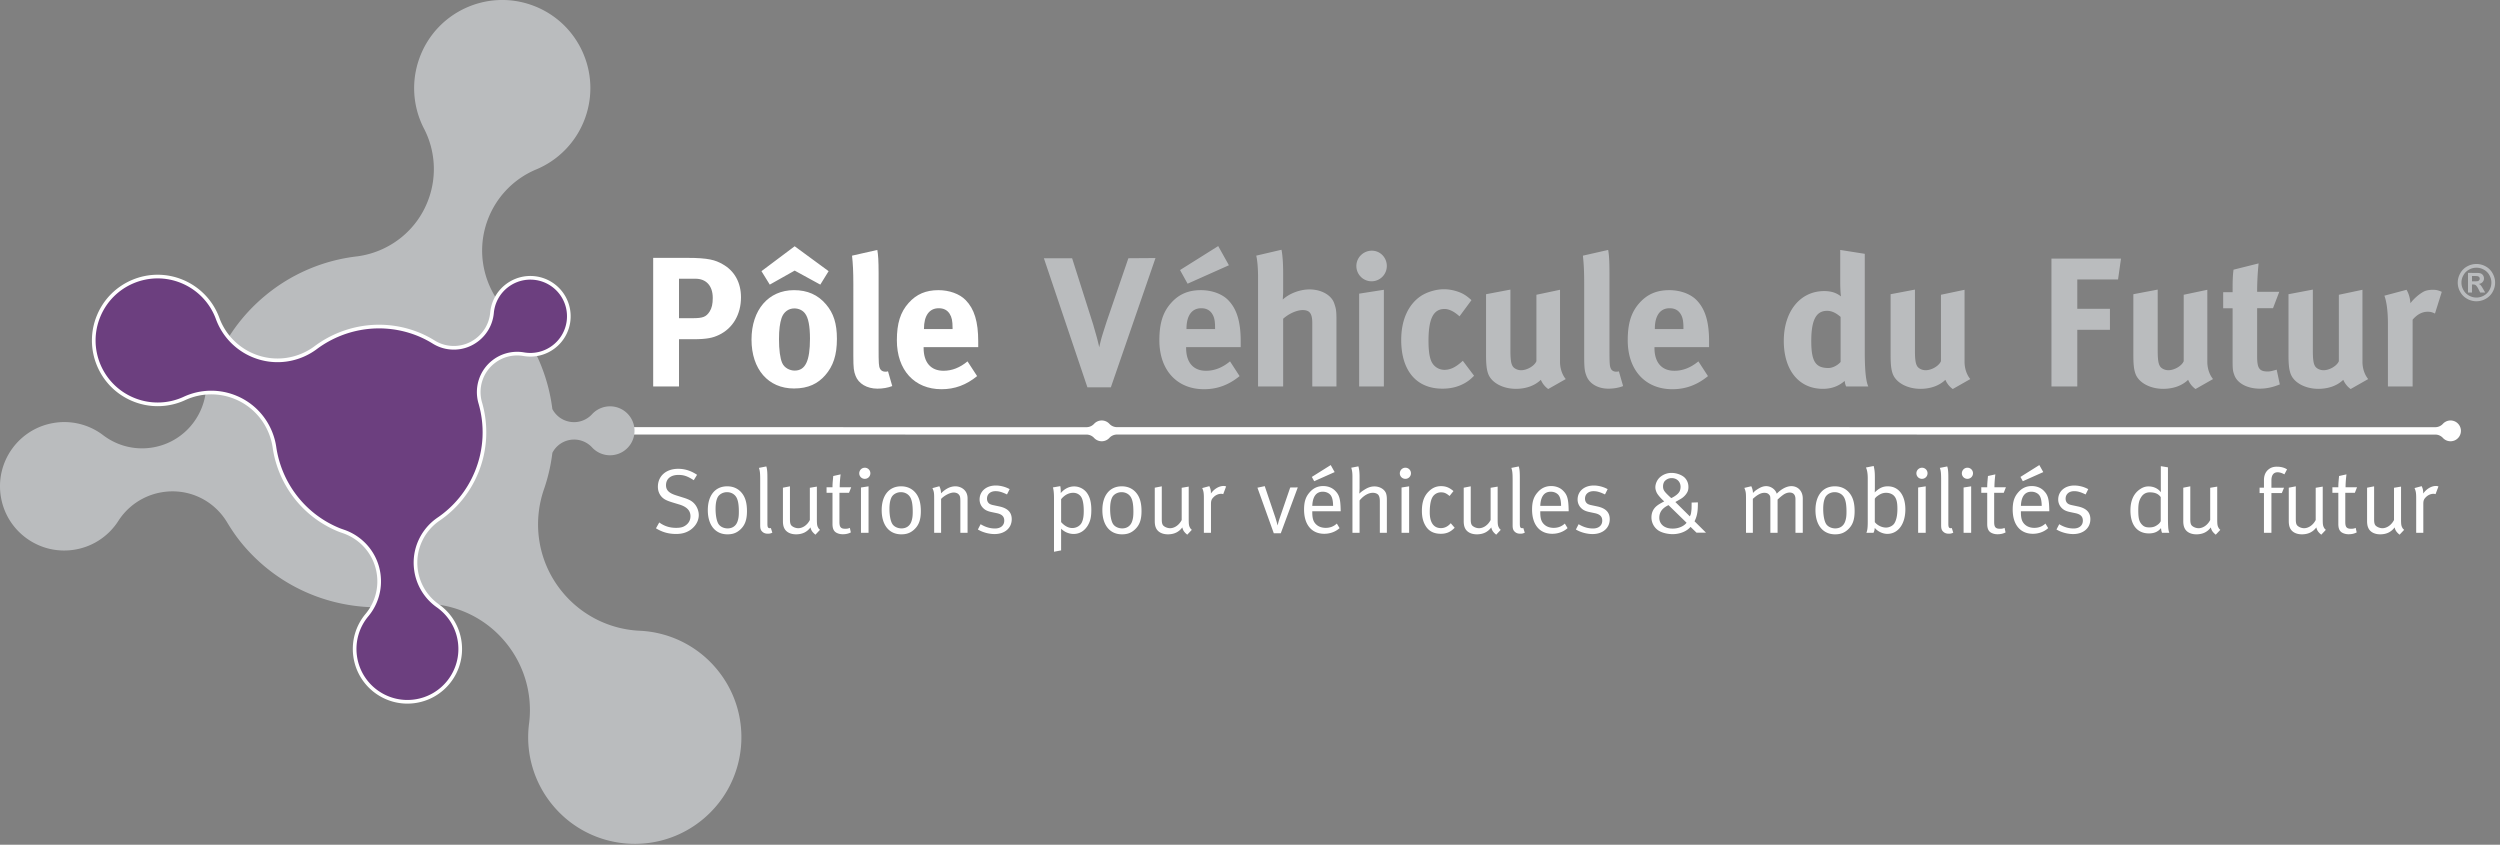<svg width="512" height="173" xmlns="http://www.w3.org/2000/svg"><rect width="100%" height="100%" fill="#808080" stroke="none"/><g fill="none" fill-rule="evenodd"><path d="M227.088 89.797l-.104.09a2.148 2.148 0 01-.442.28l-.035.015.035-.015a2.127 2.127 0 01-2.484-.493 2.124 2.124 0 00-1.551-.672l-94.343-.008c-.614 0-1.17.261-1.558.68a2.115 2.115 0 01-1.57.693 2.126 2.126 0 01-2.13-2.124 2.13 2.13 0 012.125-2.13 2.13 2.13 0 011.575.694c.39.415.944.672 1.556.672l94.339.01a2.12 2.12 0 001.56-.68 2.14 2.14 0 01.52-.417l.03-.016a2.12 2.12 0 011.462-.218 2.144 2.144 0 011.139.65c.387.414.94.67 1.551.67l269.974.01c.62 0 1.173-.26 1.56-.679a2.126 2.126 0 013.7 1.43 2.127 2.127 0 01-3.702 1.435 2.118 2.118 0 00-1.552-.672l-269.976-.008a2.116 2.116 0 00-1.57.692l-.005.007-.104.104z" fill="#FFF"/><path d="M146.726 136.954a21.786 21.786 0 00-15.805-7.781 21.785 21.785 0 01-15.621-7.776c-5.141-6.12-6.334-14.235-3.869-21.27a36.232 36.232 0 001.696-7.39 5.004 5.004 0 014.439-2.715 4.998 4.998 0 013.663 1.58 4.997 4.997 0 003.716 1.638 5.011 5.011 0 00-.013-10.024 5.008 5.008 0 00-3.7 1.636 4.997 4.997 0 01-3.671 1.603 5.002 5.002 0 01-4.439-2.683v.001a35.875 35.875 0 00-8.146-18.656c-.458-.545-.956-1.051-1.438-1.561-4.417-4.801-6.095-11.816-3.713-18.37a18.003 18.003 0 019.873-10.436 18.008 18.008 0 0010.12-10.541c3.405-9.365-1.426-19.715-10.79-23.118-9.363-3.406-19.714 1.426-23.118 10.791a17.999 17.999 0 00.961 14.526 17.997 17.997 0 01.89 14.393c-2.37 6.524-8.115 10.825-14.55 11.695a35.885 35.885 0 00-19.067 8.194c-6.586 5.532-10.681 12.92-12.198 20.753-1.096 5.066-5.13 9.219-10.55 10.177-3.732.66-7.378-.32-10.187-2.429a13.122 13.122 0 00-10.344-2.547C3.712 87.908-1.062 94.73.203 101.883c1.264 7.151 8.087 11.927 15.24 10.66a13.114 13.114 0 008.82-5.902 13.131 13.131 0 018.761-5.807c5.528-.976 10.778 1.611 13.497 6.155.956 1.582 1.968 3.072 3.195 4.532 8.394 9.996 21.054 14.273 33.08 12.446 7.453-1.345 15.392 1.207 20.609 7.419a21.78 21.78 0 014.965 16.66 21.789 21.789 0 004.924 16.983c7.752 9.232 21.521 10.43 30.753 2.678s10.432-21.522 2.679-30.753z" fill="#BABCBE"/><path d="M64.853 71.052c-3.59 2.774-8.516 3.611-13.005 1.749a13.053 13.053 0 01-7.244-7.488 13.053 13.053 0 00-7.308-7.67c-6.672-2.767-14.325.399-17.092 7.072-2.768 6.671.398 14.323 7.071 17.09a13.047 13.047 0 0010.552-.227 13.054 13.054 0 0110.455-.182c4.423 1.835 7.299 5.82 7.932 10.242 1.074 7.268 5.822 13.81 13.102 16.83.395.165.8.297 1.197.434 3.675 1.333 6.504 4.6 7.047 8.742a10.78 10.78 0 01-2.366 8.277 10.79 10.79 0 00-2.469 8.4c.778 5.92 6.205 10.09 12.125 9.313 5.918-.777 10.087-6.205 9.31-12.125a10.778 10.778 0 00-4.524-7.46 10.781 10.781 0 01-4.45-7.407c-.54-4.123 1.327-7.997 4.506-10.236a21.497 21.497 0 007.876-9.624c1.976-4.76 2.11-9.82.751-14.404-.814-2.996.184-6.319 2.8-8.325a7.867 7.867 0 016.088-1.523 7.86 7.86 0 006.203-1.504 7.876 7.876 0 001.46-11.046 7.88 7.88 0 00-11.048-1.46 7.863 7.863 0 00-3.06 5.575 7.857 7.857 0 01-3.054 5.507 7.796 7.796 0 01-8.876.457 21.221 21.221 0 00-2.951-1.528c-7.225-2.996-15.137-1.772-21.028 2.521z" fill="#6C3F7F"/><path d="M64.853 71.052c-3.59 2.774-8.516 3.611-13.005 1.749a13.053 13.053 0 01-7.244-7.488 13.053 13.053 0 00-7.308-7.67c-6.672-2.767-14.325.399-17.092 7.072-2.768 6.671.398 14.323 7.071 17.09a13.047 13.047 0 0010.552-.227 13.054 13.054 0 0110.455-.182c4.423 1.835 7.299 5.82 7.932 10.242 1.074 7.268 5.822 13.81 13.102 16.83.395.165.8.297 1.197.434 3.675 1.333 6.504 4.6 7.047 8.742a10.78 10.78 0 01-2.366 8.277 10.79 10.79 0 00-2.469 8.4c.778 5.92 6.205 10.09 12.125 9.313 5.918-.777 10.087-6.205 9.31-12.125a10.778 10.778 0 00-4.524-7.46 10.781 10.781 0 01-4.45-7.407c-.54-4.123 1.327-7.997 4.506-10.236a21.497 21.497 0 007.876-9.624c1.976-4.76 2.11-9.82.751-14.404-.814-2.996.184-6.319 2.8-8.325a7.867 7.867 0 016.088-1.523 7.86 7.86 0 006.203-1.504 7.876 7.876 0 001.46-11.046 7.88 7.88 0 00-11.048-1.46 7.863 7.863 0 00-3.06 5.575 7.857 7.857 0 01-3.054 5.507 7.796 7.796 0 01-8.876.457 21.221 21.221 0 00-2.951-1.528c-7.225-2.996-15.137-1.772-21.028 2.521z" stroke="#FFF" stroke-width=".75"/><path d="M192.18 59.423c2.227 0 4.343.755 5.59 2.04 1.776 1.815 2.57 4.421 2.57 8.462v1.172h-11.184v.15c0 2.985 1.473 4.686 4.08 4.686 1.739 0 3.362-.643 4.91-1.927l1.967 3.021c-2.228 1.815-4.572 2.683-7.293 2.683-5.554 0-9.142-3.928-9.142-10.011 0-3.475.718-5.78 2.417-7.668 1.588-1.776 3.513-2.608 6.084-2.608zm-12.506-8.236c.18 1.012.257 2.196.264 4.679v15.42c0 3.123.033 3.712.286 4.21l.052.097c.191.34.606.53 1.023.53.187 0 .301 0 .566-.077l.869 3.022c-.87.341-1.929.53-3.024.53-2.152 0-3.89-1.019-4.494-2.644-.364-.948-.447-1.542-.453-4.05V58.176c0-2.531-.078-4.08-.267-5.817l5.178-1.172zm-17.075 8.236c2.756 0 4.909.944 6.573 2.91 1.548 1.812 2.228 3.93 2.228 7.065 0 3.324-.755 5.59-2.417 7.479-1.475 1.662-3.402 2.683-6.384 2.683-5.253 0-8.69-3.93-8.69-10.012 0-6.083 3.475-10.125 8.69-10.125zm-21.914-6.612c4.46 0 5.819.454 7.292 1.286 2.456 1.359 3.778 3.776 3.778 6.799 0 3.475-1.66 6.347-4.533 7.706-1.208.568-2.344.87-5.25.87h-2.912v9.67h-5.288v-26.33h6.913zm21.989 10.351c-1.209 0-2.193.757-2.606 1.966-.342 1.02-.53 2.378-.53 4.308 0 2.228.227 3.89.641 4.873.454 1.058 1.587 1.587 2.57 1.587 2.191 0 3.135-1.965 3.135-6.537 0-2.606-.34-4.305-1.021-5.176-.49-.642-1.282-1.02-2.19-1.02zm29.579-.036c-1.927 0-3.023 1.511-3.023 4.193v.075h5.857v-.226c0-1.434-.15-2.191-.604-2.91-.49-.754-1.209-1.132-2.23-1.132zm-49.83-6.045h-3.363v8.085h2.76c2.151 0 2.796-.264 3.512-1.359.454-.72.641-1.55.641-2.797 0-2.456-1.32-3.929-3.55-3.929zm20.326-6.648l6.952 5.1-1.703 2.757-5.249-2.873-5.1 2.873-1.701-2.757 6.801-5.1z" fill="#FFF"/><path d="M245.936 59.423c2.232 0 4.345.755 5.594 2.04 1.774 1.815 2.568 4.421 2.568 8.462v1.172h-11.18v.15c0 2.985 1.47 4.686 4.076 4.686 1.74 0 3.362-.643 4.914-1.927l1.963 3.021c-2.228 1.815-4.572 2.683-7.29 2.683-5.554 0-9.143-3.928-9.143-10.011 0-3.475.72-5.78 2.417-7.668 1.588-1.776 3.513-2.608 6.08-2.608zm95.924 0c2.228 0 4.343.755 5.592 2.04 1.774 1.815 2.568 4.421 2.568 8.462v1.172h-11.185v.15c0 2.985 1.475 4.686 4.082 4.686 1.738 0 3.363-.643 4.91-1.927l1.966 3.021c-2.23 1.815-4.573 2.683-7.29 2.683-5.556 0-9.144-3.928-9.144-10.011 0-3.475.716-5.78 2.414-7.668 1.59-1.776 3.519-2.608 6.087-2.608zm131.81-.114v12.43c0 1.738.112 2.645.414 3.176.265.527 1.022.906 1.777.906 1.246 0 2.758-.906 3.138-1.854v-13.6l4.833-1.02V74.12c0 1.284.417 2.606 1.172 3.513l-3.59 2.039a4.422 4.422 0 01-1.512-1.888c-1.245 1.209-3.058 1.85-5.098 1.85-2.72 0-5.065-1.283-5.705-3.136-.303-.868-.417-1.888-.417-3.853v-12.39l4.987-.946zm-31.772 0v12.43c0 1.738.114 2.645.417 3.176.263.527 1.02.906 1.773.906 1.245 0 2.76-.906 3.137-1.854v-13.6l4.835-1.02V74.12c0 1.284.416 2.606 1.17 3.513l-3.587 2.039a4.422 4.422 0 01-1.513-1.888c-1.245 1.209-3.058 1.85-5.1 1.85-2.72 0-5.06-1.283-5.703-3.136-.302-.868-.415-1.888-.415-3.853v-12.39l4.986-.946zm-132.565 0v12.43c0 1.738.113 2.645.413 3.176.267.527 1.02.906 1.777.906 1.248 0 2.756-.906 3.136-1.854v-13.6l4.833-1.02V74.12c0 1.284.417 2.606 1.174 3.513l-3.592 2.039a4.414 4.414 0 01-1.508-1.888c-1.247 1.209-3.062 1.85-5.1 1.85-2.72 0-5.063-1.283-5.705-3.136-.303-.868-.418-1.888-.418-3.853v-12.39l4.99-.946zm82.847 0v12.43c0 1.738.113 2.645.417 3.176.265.527 1.018.906 1.773.906 1.25 0 2.76-.906 3.138-1.854v-13.6l4.833-1.02V74.12c0 1.284.417 2.606 1.174 3.513l-3.59 2.039a4.389 4.389 0 01-1.51-1.888c-1.247 1.209-3.062 1.85-5.1 1.85-2.72 0-5.063-1.283-5.705-3.136-.303-.868-.415-1.888-.415-3.853v-12.39l4.985-.946zm-15.3-8.122l5.025.794v20.098c0 4.759.38 6.31.72 7.064h-4.536c-.15-.301-.227-.604-.304-1.131-1.246 1.094-2.718 1.621-4.454 1.621-4.912 0-8.01-3.812-8.01-9.82 0-6.046 3.36-10.199 8.271-10.199 1.4 0 2.495.34 3.442 1.093-.077-.415-.155-1.738-.155-2.871v-6.649zm-81.148 8.049c1.285 0 2.645.34 3.74.866.718.379 1.058.643 1.888 1.362l-2.455 3.324c-1.022-.946-2.115-1.51-3.062-1.51-2.265 0-3.285 1.963-3.285 6.496 0 2.531.3 4.043.98 4.875a2.927 2.927 0 002.27 1.096c1.17 0 2.23-.492 3.475-1.588l.302-.265 2.305 3.062c-.757.755-1.097 1.02-1.777 1.434-1.358.794-2.872 1.21-4.72 1.21-5.33 0-8.426-3.702-8.426-9.974 0-4.458 1.698-7.406 3.966-8.956 1.285-.867 3.172-1.432 4.8-1.432zm33.62-8.049c.182 1.012.26 2.196.267 4.679v15.42c0 3.324.038 3.778.34 4.307.188.34.605.53 1.02.53.188 0 .3 0 .568-.077l.866 3.022c-.866.341-1.924.53-3.021.53-2.155 0-3.892-1.019-4.495-2.644-.364-.948-.449-1.542-.455-4.05V58.176c0-2.531-.075-4.08-.263-5.817l5.173-1.172zm133.21 2.759a57.33 57.33 0 00-.301 5.819h4.533l-1.283 3.36h-3.25v9.86c0 2.457.453 3.098 2.19 3.098.455 0 .908-.114 1.813-.376l.642 3.021c-1.472.604-2.797.87-4.117.87-2.566 0-4.646-1.134-5.213-2.833-.289-.789-.334-1.168-.338-2.716V63.126h-1.93v-3.288h1.93v-.831c.004-1.456.029-2.562.188-3.777l5.135-1.284zm-225.917-1.097L227.5 79.332h-4.796l-8.917-26.444h5.782l4.345 13.676c.11.452.528 1.814.828 2.946.153.64.23.907.38 1.623.15-.755.227-.982.455-1.888.413-1.397.642-2.04 1.057-3.36l4.456-12.997 5.555-.039zm25.803-1.7c.226 1.06.342 2.872.342 4.724v3.853c0 .602-.079 1.398-.079 1.624 1.323-1.248 3.515-2.078 5.48-2.078 2.38 0 4.42 1.134 5.023 2.76.361 1.046.482 1.369.492 3.31v13.8h-4.95V66.15c0-1.929-.527-2.645-1.962-2.645-1.248 0-2.873.755-4.004 1.774v13.865h-5.14V56.778c0-1.813-.15-3.625-.377-4.419l5.175-1.21zm20.967 8.199v19.795h-5.063V60.14l5.063-.793zm150.965-6.386l-.605 4.27h-8.348v6.008h6.687v4.304h-6.687v11.599h-5.29V52.962h14.243zm63.808 6.386c.755 0 1.095.075 1.89.417l-1.398 4.455c-.492-.262-.907-.378-1.473-.378-1.136 0-2.154.529-3.101 1.625v13.676h-5.061V66.224c0-2.606-.302-4.573-.72-5.668l4.535-1.208c.455.793.718 1.662.795 2.756.718-.98 1.925-2.002 2.87-2.455.417-.187 1.097-.301 1.663-.301zm-123.99 4.307c-2.267 0-3.25 1.89-3.25 6.195 0 4.156.87 5.517 3.516 5.517.943 0 2-.645 2.493-1.247v-9.218c-.945-.832-1.853-1.247-2.758-1.247zm-128.185-.53c-1.925 0-3.02 1.512-3.02 4.194v.075h5.855v-.226c0-1.434-.15-2.191-.603-2.91-.494-.754-1.212-1.132-2.232-1.132zm95.922 0c-1.927 0-3.023 1.512-3.023 4.194v.075h5.856v-.226c0-1.434-.152-2.191-.603-2.91-.492-.754-1.21-1.132-2.23-1.132zm165.238-9.061a3.91 3.91 0 011.887.49 3.559 3.559 0 011.42 1.41c.344.611.518 1.25.518 1.918 0 .666-.17 1.3-.506 1.902a3.61 3.61 0 01-1.414 1.411 3.844 3.844 0 01-3.811 0 3.567 3.567 0 01-1.412-1.411 3.81 3.81 0 01-.51-1.902c0-.667.174-1.307.52-1.919a3.546 3.546 0 011.42-1.409 3.907 3.907 0 011.888-.49zm-.002.76a3.1 3.1 0 00-1.509.394 2.816 2.816 0 00-1.138 1.124 3.038 3.038 0 00-.01 3.06c.269.484.648.863 1.132 1.133.487.27.993.405 1.525.405a3.09 3.09 0 001.526-.405 2.88 2.88 0 001.13-1.133 3.02 3.02 0 00.41-1.523c0-.533-.139-1.047-.417-1.537a2.816 2.816 0 00-1.14-1.124 3.12 3.12 0 00-1.51-.393zm-.906 1.066h.511c.449.002.709.005.78.01.273.025.48.075.63.16.15.085.28.212.38.386.1.174.152.367.152.575 0 .292-.096.54-.286.746-.186.206-.449.334-.793.384.12.046.218.096.285.15.067.056.16.157.273.31.03.04.132.202.3.49l.467.81h-1.02l-.333-.654c-.223-.44-.413-.714-.563-.83a.924.924 0 00-.57-.17h-.213v1.654h-.82V55.89h.82zm-256.777-5.496l2.193 3.929-8.463 3.778-1.548-2.796 7.818-4.911zm257.11 6.133h-.333v1.093h.332c.47 0 .763-.02.88-.054a.545.545 0 00.27-.19.52.52 0 00.005-.606.57.57 0 00-.279-.185c-.119-.038-.41-.058-.876-.058zM280.96 51.34c1.7 0 3.06 1.398 3.06 3.135a3.125 3.125 0 01-3.136 3.133c-1.7 0-3.1-1.396-3.1-3.133s1.438-3.135 3.176-3.135z" fill="#BABCBE"/><path d="M217.147 99.562c.058.28.095.674.095 1.177v.244c.765-.898 1.718-1.365 2.748-1.365.95 0 1.868.43 2.483 1.158.696.861 1.03 2 1.03 3.664 0 1.496-.226 2.355-.747 3.217-.673 1.084-1.665 1.698-2.877 1.698-.956 0-1.91-.409-2.564-1.083v4.448l-1.457.282v-10.934c0-1.03-.077-1.794-.223-2.245l1.512-.261zm269.07.037v6.693c0 .915.114 1.253.54 1.532.301.205.75.354 1.161.354.917 0 1.868-.672 2.374-1.68v-6.6l1.44-.241v6.598c0 1.064.037 1.382.223 1.737.093.205.168.3.413.522l-.937.992c-.615-.506-.878-.877-1.008-1.494-.71.953-1.684 1.42-2.952 1.42-1.18 0-2.095-.486-2.449-1.328-.17-.355-.245-.841-.245-1.382v-6.841l1.44-.282zm-324.435 0v6.693c0 .915.112 1.253.542 1.532.3.205.747.354 1.16.354.916 0 1.87-.672 2.371-1.68v-6.6l1.44-.241v6.598c0 1.064.039 1.382.226 1.737.093.205.168.3.411.522l-.934.992c-.618-.506-.88-.877-1.012-1.494-.708.953-1.681 1.42-2.95 1.42-1.18 0-2.096-.486-2.451-1.328-.168-.355-.241-.841-.241-1.382v-6.841l1.438-.282zm76.15 0v6.693c0 .915.112 1.253.543 1.532.299.205.75.354 1.16.354.916 0 1.869-.672 2.375-1.68v-6.6l1.437-.241v6.598c0 1.064.038 1.382.225 1.737.095.205.168.3.412.522l-.935.992c-.617-.506-.88-.877-1.01-1.494-.708.953-1.68 1.42-2.952 1.42-1.182 0-2.095-.486-2.451-1.328-.168-.355-.241-.841-.241-1.382v-6.841l1.437-.282zm232.248 0v6.693c0 .915.11 1.253.544 1.532.296.205.745.354 1.156.354.917 0 1.87-.672 2.374-1.68v-6.6l1.44-.241v6.598c0 1.064.037 1.382.225 1.737.09.205.168.3.411.522l-.935.992c-.617-.506-.88-.877-1.01-1.494-.712.953-1.682 1.42-2.954 1.42-1.176 0-2.093-.486-2.449-1.328-.166-.355-.243-.841-.243-1.382v-6.841l1.441-.282zm-168.974 0v6.693c0 .915.113 1.253.542 1.532a2.18 2.18 0 001.158.354c.918 0 1.868-.672 2.374-1.68v-6.6l1.44-.241v6.598c0 1.064.037 1.382.223 1.737.093.205.17.3.411.522l-.933.992c-.617-.506-.878-.877-1.01-1.494-.712.953-1.68 1.42-2.955 1.42-1.177 0-2.092-.486-2.448-1.328-.168-.355-.24-.841-.24-1.382v-6.841l1.438-.282zm147.367 0v6.693c0 .915.111 1.253.54 1.532a2.19 2.19 0 001.158.354c.916 0 1.872-.672 2.377-1.68v-6.6l1.439-.241v6.598c0 1.064.04 1.382.223 1.737.093.205.166.3.411.522l-.935.992c-.615-.506-.878-.877-1.008-1.494-.71.953-1.684 1.42-2.953 1.42-1.179 0-2.096-.486-2.448-1.328-.168-.355-.243-.841-.243-1.382v-6.841l1.44-.282zm-72.805 0c1.55 0 2.558.71 3.195 1.627.581.842.862 1.944.862 3.458 0 1.814-.431 2.953-1.461 3.85-.73.636-1.494.899-2.542.899-2.485 0-4.017-1.888-4.017-4.954 0-3.027 1.514-4.88 3.963-4.88zm-146.04 0c1.55 0 2.562.71 3.194 1.627.582.842.86 1.944.86 3.458 0 1.814-.429 2.953-1.457 3.85-.729.636-1.492.899-2.542.899-2.487 0-4.019-1.888-4.019-4.954 0-3.027 1.515-4.88 3.964-4.88zm-45.197 0c1.55 0 2.56.71 3.197 1.627.577.842.859 1.944.859 3.458 0 1.814-.43 2.953-1.458 3.85-.73.636-1.498.899-2.544.899-2.485 0-4.017-1.888-4.017-4.954 0-3.027 1.515-4.88 3.963-4.88zm-35.61 0c1.552 0 2.562.71 3.197 1.627.579.842.86 1.944.86 3.458 0 1.814-.43 2.953-1.457 3.85-.73.636-1.496.899-2.542.899-2.487 0-4.02-1.888-4.02-4.954 0-3.027 1.514-4.88 3.962-4.88zm259.726-2.448s-.188 1.401-.188 2.635h2.353l-.447 1.14h-1.961v5.982c0 1.029.28 1.384 1.196 1.384.41 0 .672-.056.935-.188l.204.935c-.467.243-.99.374-1.645.374a2.71 2.71 0 01-1.214-.262c-.654-.317-.897-.915-.897-1.85v-6.374h-1.216v-1.141h1.216v-.114c0-.465.037-.988.13-1.942l.02-.243 1.514-.336zm-236.49 0s-.188 1.401-.188 2.635h2.355l-.448 1.14h-1.963v5.982c0 1.029.282 1.384 1.197 1.384.411 0 .672-.056.934-.188l.205.935c-.467.243-.99.374-1.645.374-.486 0-.859-.094-1.216-.262-.652-.317-.896-.915-.896-1.85v-6.374h-1.214v-1.141h1.214v-.114c0-.465.039-.988.132-1.942l.019-.243 1.513-.336zm308.398 0s-.188 1.401-.188 2.635h2.354l-.449 1.14h-1.96v5.982c0 1.029.276 1.384 1.193 1.384.414 0 .674-.056.937-.188l.206.935c-.469.243-.992.374-1.647.374a2.69 2.69 0 01-1.212-.262c-.656-.317-.899-.915-.899-1.85v-6.374h-1.216v-1.141h1.216v-.114c0-.465.038-.988.13-1.942l.016-.243 1.519-.336zm-138.207-.3c.951 0 1.997.375 2.596.898.543.506.842 1.195.842 1.98 0 .545-.093.88-.356 1.29-.3.468-.73.88-1.251 1.178l-1.07.618 2.96 2.934c.223-.355.276-.652.353-1.475.016-.31.02-.964.02-1.23v-.117l1.285-.039c0 1.01-.036 1.533-.109 2.039a5.805 5.805 0 01-.58 1.832l2.354 2.336h-1.942l-1.231-1.195c-.75.915-2.173 1.494-3.667 1.494-.898 0-2.262-.243-3.064-.86a3.22 3.22 0 01-1.271-2.598c0-.693.203-1.326.616-1.85.483-.619 1.234-.991 1.999-1.403-.6-.523-1.234-1.231-1.516-1.737-.182-.394-.299-.768-.299-1.14 0-.73.358-1.57.993-2.113a3.58 3.58 0 012.338-.842zm82.485 2.58a6.08 6.08 0 012.841.747l-.541 1.085c-.825-.392-1.513-.672-2.335-.672-1.066 0-1.758.614-1.758 1.533 0 .336.093.616.26.822.207.263.523.41 1.085.521l1.235.263c1.683.374 2.487 1.216 2.487 2.598 0 1.813-1.421 3.047-3.515 3.047-1.18 0-2.467-.356-3.424-.935l.562-1.085c.95.582 1.927.88 2.953.88 1.14 0 1.886-.617 1.886-1.606 0-.841-.464-1.308-1.53-1.532l-1.16-.244c-.839-.189-1.325-.45-1.754-.936a2.42 2.42 0 01-.603-1.625c0-1.684 1.368-2.861 3.311-2.861zm-98.43 0c.97 0 2.054.299 2.839.747l-.542 1.085c-.822-.392-1.512-.672-2.335-.672-1.065 0-1.757.614-1.757 1.533 0 .336.093.616.263.822.204.263.522.41 1.081.521l1.236.263c1.682.374 2.485 1.216 2.485 2.598 0 1.813-1.42 3.047-3.515 3.047-1.176 0-2.47-.356-3.418-.935l.56-1.085c.952.582 1.925.88 2.953.88 1.138 0 1.886-.617 1.886-1.606 0-.841-.465-1.308-1.53-1.532l-1.159-.244c-.842-.189-1.328-.45-1.761-.936a2.442 2.442 0 01-.595-1.625c0-1.684 1.364-2.861 3.309-2.861zm-122.47 0c.972 0 2.057.299 2.842.747l-.544 1.085c-.822-.392-1.514-.672-2.336-.672-1.064 0-1.758.614-1.758 1.533 0 .336.097.616.263.822.204.263.524.41 1.085.521l1.232.263c1.682.374 2.485 1.216 2.485 2.598 0 1.813-1.42 3.047-3.513 3.047-1.178 0-2.467-.356-3.42-.935l.56-1.085c.954.582 1.925.88 2.953.88 1.143 0 1.89-.617 1.89-1.606 0-.841-.469-1.308-1.532-1.532l-1.16-.244c-.843-.189-1.327-.45-1.758-.936a2.426 2.426 0 01-.6-1.625c0-1.684 1.367-2.861 3.31-2.861zm-65.047-3.42c1.382 0 2.653.41 3.869 1.232l-.676 1.105c-1.232-.803-2.017-1.085-3.12-1.085-1.606 0-2.56.803-2.56 2.112 0 1.027.616 1.627 2.13 2.094l1.477.465c1.14.358 1.757.694 2.262 1.29.521.6.84 1.46.84 2.263 0 1.197-.654 2.318-1.776 3.084-.84.543-1.7.784-2.878.784-1.533 0-2.84-.37-4.112-1.158l.673-1.195c1.064.765 2.149 1.102 3.439 1.102.973 0 1.496-.15 2.038-.56.618-.467.915-1.084.915-1.831 0-1.141-.745-1.925-2.297-2.394l-1.293-.392c-1.157-.355-1.773-.618-2.278-1.141-.524-.56-.804-1.27-.804-2.093 0-2.187 1.665-3.681 4.151-3.681zm244.845-.578c.186.803.241 1.343.241 2.316v2.074c0 .467-.015.916-.035 1.029.915-.898 1.682-1.253 2.67-1.253 2.226 0 3.61 1.814 3.61 4.73 0 2.99-1.479 5.009-3.702 5.009-.973 0-2.039-.543-2.558-1.234-.06.487-.095.657-.265 1.01h-1.46c.208-.45.283-1.066.283-2.319v-8.841c0-.989-.13-1.718-.373-2.205l1.59-.316zm32.373 4.111c1.01 0 1.907.354 2.524 1.028.805.822 1.028 1.7 1.066 3.924v.207h-5.814v.224c0 .878.113 1.552.43 2.038.523.802 1.383 1.14 2.318 1.14.897 0 1.625-.28 2.279-.879l.561.934c-.822.748-1.943 1.159-3.139 1.159-2.58 0-4.13-1.869-4.13-4.952 0-1.571.317-2.599 1.12-3.515.747-.879 1.664-1.308 2.785-1.308zm-98.43 0c1.007 0 1.907.354 2.524 1.028.802.822 1.024 1.7 1.063 3.924v.207h-5.812v.224c0 .878.113 1.552.43 2.038.523.802 1.385 1.14 2.316 1.14.9 0 1.625-.28 2.281-.879l.562.934c-.825.748-1.943 1.159-3.14 1.159-2.581 0-4.131-1.869-4.131-4.952 0-1.571.316-2.599 1.12-3.515.748-.879 1.663-1.308 2.786-1.308zm-46.696 0c1.013 0 1.908.354 2.525 1.028.804.822 1.028 1.7 1.067 3.924v.207h-5.815v.224c0 .878.114 1.552.43 2.038.524.802 1.384 1.14 2.32 1.14.895 0 1.624-.28 2.28-.879l.56.934c-.822.748-1.945 1.159-3.141 1.159-2.578 0-4.132-1.869-4.132-4.952 0-1.571.32-2.599 1.123-3.515.75-.879 1.665-1.308 2.783-1.308zm24.151.018c1.18 0 1.869.45 2.543 1.01l-.805 1.007c-.725-.596-1.101-.747-1.775-.747-.73 0-1.417.411-1.756 1.048-.355.655-.523 1.684-.523 3.047 0 2.092.802 3.233 2.299 3.233.747 0 1.457-.355 2-1.01l.805.935c-.86.88-1.682 1.234-2.843 1.234-1.326 0-2.319-.467-2.971-1.402-.617-.898-.898-1.924-.898-3.307 0-2.038.6-3.18 1.402-3.965.73-.726 1.534-1.083 2.522-1.083zm103.664-4.037c.202.581.225 1.388.227 2.276v9.442c0 .73.113.935.526.935.055 0 .182-.037.182-.037l.3.954c-.373.168-.541.206-.933.206-.468 0-.822-.13-1.103-.393-.338-.298-.449-.653-.449-1.327v-9.177c0-1.402-.035-1.927-.26-2.58l1.51-.299zm-241.853 0c.2.581.222 1.388.224 2.276v9.442c0 .73.112.935.525.935.054 0 .186-.037.186-.037l.3.954c-.374.168-.544.206-.936.206-.465 0-.822-.13-1.102-.393-.338-.298-.448-.653-.448-1.327v-9.177c0-1.402-.038-1.927-.262-2.58l1.513-.299zm154.099 0c.241.71.221 1.757.221 2.879v8.84c0 .73.113.934.526.934.054 0 .186-.037.186-.037l.3.954c-.375.168-.545.206-.934.206-.471 0-.823-.13-1.104-.393-.336-.298-.448-.653-.448-1.327v-9.177c0-1.402-.04-1.927-.263-2.58l1.516-.299zm131.495-.056l1.46.242v10.393c0 .954.035 1.85.092 2.263.055.317.075.448.19.747h-1.499c-.13-.353-.15-.485-.203-.954-.283.3-.394.43-.637.581-.468.336-1.103.502-1.83.502-2.414 0-3.796-1.737-3.796-4.708 0-1.983.652-3.44 1.925-4.319.595-.41 1.121-.598 1.795-.598 1.046 0 1.961.448 2.52 1.197 0 0-.01-.49-.015-1.032l-.002-.273v-4.04zm-183.517 4.093l2.17 6.411c.186.599.354 1.178.449 1.587h.038c.112-.54.223-.913.448-1.567l2.112-6.151 1.55-.02-3.478 9.387h-1.437l-3.347-9.328 1.495-.32zm-66.637.02c.243.522.336.914.336 1.457.973-.973 1.946-1.44 2.936-1.44 1.01 0 1.907.544 2.28 1.364.15.338.224.713.224 1.085v7.066h-1.477v-6.3c0-.991-.055-1.252-.336-1.551-.205-.244-.597-.392-1.028-.392-.747 0-1.906.598-2.58 1.309v6.934h-1.42v-6.934c0-1.292-.037-1.496-.356-2.207l1.421-.392zm85.818-4.076c.166.618.241 1.214.241 2.15v2.167c0 .355-.018.785-.055 1.272.356-.338.522-.47.935-.728.785-.525 1.439-.749 2.166-.749 1.123 0 2.112.618 2.394 1.477.111.374.15.673.15 1.345v6.674h-1.44v-6.43c0-.692-.111-1.105-.356-1.383-.226-.227-.617-.374-1.084-.374-.897 0-1.907.579-2.71 1.571v6.616h-1.459V97.635c0-.803-.055-1.195-.241-1.847l1.459-.282zm125.495 4.093v9.515h-1.552v-9.272l1.552-.243zm-153.088-.074c.245 0 .504.093.504.093l-.597 1.587c-.186-.054-.243-.074-.409-.074-.563 0-1.125.244-1.554.676-.427.429-.543.709-.543 1.475v5.832h-1.455v-7.104c0-1.064-.073-1.458-.338-2.056l1.457-.392c.225.486.32.766.32 1.384v.128c.672-.95 1.662-1.549 2.615-1.549zM466.33 95.58c.805 0 1.514.19 2.056.545l-.542 1.027c-.355-.205-.877-.43-1.383-.43-.823 0-1.273.58-1.273 1.646v1.514h2.583l-.452 1.102h-2.131v8.131h-1.53v-8.131h-.896V99.88h.896v-1.533c0-1.383.634-1.983 1.027-2.282.45-.336.953-.487 1.645-.487zm32.56 3.946c.244 0 .507.093.507.093l-.6 1.587c-.185-.054-.242-.074-.412-.074-.558 0-1.12.244-1.55.676-.431.429-.54.709-.54 1.475v5.832h-1.459v-7.104c0-1.064-.075-1.458-.34-2.056l1.463-.392c.221.486.314.766.314 1.384v.128c.676-.95 1.665-1.549 2.618-1.549zm-210.3.074v9.515h-1.553v-9.272l1.552-.243zm-110.712 0v9.515h-1.55v-9.272l1.55-.243zm188.992-.037c1.384 0 2.338 1.046 2.338 2.523v7.03h-1.498v-6.88c0-.897-.41-1.364-1.194-1.364-.447 0-.933.187-1.364.504a9.41 9.41 0 00-.935.785l-.168.15v6.804h-1.479v-6.616c0-.807-.02-.936-.263-1.197-.221-.262-.52-.374-.95-.374-.708 0-1.4.355-2.373 1.233v6.954h-1.401v-6.934c0-1.292-.04-1.496-.338-2.26l1.419-.339c.188.373.338.915.338 1.307v.075c.429-.447.617-.579 1.14-.897.598-.354 1.064-.504 1.572-.504.726 0 1.435.376 1.849.934.132.188.205.3.318.616.895-.952 2.038-1.55 2.989-1.55zm27.515.037v9.515h-1.55v-9.272l1.55-.243zm-52.674 3.853c-1.27.595-1.888 1.436-1.888 2.596 0 .84.468 1.55 1.233 1.906.431.206.9.301 1.534.301 1.254 0 2.335-.544 2.821-1.197l-3.7-3.606zm-112.002-2.656c-.822 0-1.568.409-1.908 1.011-.298.58-.446 1.326-.446 2.429 0 1.309.223 2.467.579 3.046.338.56 1.085.934 1.888.934.97 0 1.7-.505 2.018-1.401.206-.581.279-1.102.279-2.02 0-1.306-.129-2.187-.43-2.803-.39-.822-1.213-1.196-1.98-1.196zm-80.805 0c-.82 0-1.569.409-1.907 1.011-.3.58-.448 1.326-.448 2.429 0 1.309.224 2.467.58 3.046.337.56 1.082.934 1.886.934.973 0 1.702-.505 2.019-1.401.208-.581.282-1.102.282-2.02 0-1.306-.132-2.187-.43-2.803-.393-.822-1.215-1.196-1.982-1.196zm226.846 0c-.823 0-1.57.409-1.91 1.011-.296.58-.447 1.326-.447 2.429 0 1.309.224 2.467.58 3.046.34.56 1.085.934 1.887.934.973 0 1.702-.505 2.02-1.401.208-.581.281-1.102.281-2.02 0-1.306-.132-2.187-.43-2.803-.392-.822-1.216-1.196-1.981-1.196zm-191.237 0c-.823 0-1.572.409-1.908 1.011-.297.58-.448 1.326-.448 2.429 0 1.309.224 2.467.58 3.046.335.56 1.084.934 1.887.934.973 0 1.703-.505 2.02-1.401.204-.581.282-1.102.282-2.02 0-1.306-.134-2.187-.43-2.803-.395-.822-1.217-1.196-1.983-1.196zm35.288.13c-.933 0-1.775.449-2.485 1.31v4.69c.692.785 1.497 1.215 2.282 1.215.86 0 1.644-.467 1.96-1.16.283-.597.394-1.307.394-2.354 0-1.121-.148-2.129-.429-2.671-.3-.637-.973-1.03-1.722-1.03zm166.49 0c-.598 0-1.1.169-1.681.58-.449.317-.43.336-.652.635v4.786c.484.633 1.419 1.121 2.297 1.121.636 0 1.346-.337 1.682-.822.336-.504.652-1.42.652-2.99 0-1.234-.148-1.964-.54-2.504-.355-.506-1.03-.805-1.759-.805zm53.967-.094c-.732 0-1.348.338-1.742.975-.447.709-.597 1.38-.597 2.69 0 1.607.168 2.318.73 2.916.41.448.822.599 1.512.599.769 0 1.216-.15 1.795-.599.336-.243.486-.525.561-.673v-4.933c-.468-.656-1.158-.975-2.26-.975zm-24.228-.13c-1.329 0-2.074.974-2.15 2.897h4.263c-.02-1.008-.152-1.626-.43-2.074-.317-.506-.974-.822-1.683-.822zm-145.124 0c-1.328 0-2.075.974-2.15 2.897h4.262c-.018-1.008-.149-1.626-.427-2.074-.32-.506-.975-.822-1.685-.822zm46.693 0c-1.326 0-2.076.974-2.149 2.897h4.262c-.02-1.008-.15-1.626-.43-2.074-.317-.506-.973-.822-1.683-.822zm24.766-2.785c-.544 0-.99.187-1.382.562-.243.241-.393.672-.393 1.139 0 .618.207.973.862 1.625.243.244.56.543.822.767.86-.41 1.477-.915 1.718-1.402.11-.241.188-.596.188-.896 0-1.048-.748-1.795-1.815-1.795zm-69.834-2.672l.805 1.439-4.187 1.868-.486-.878 3.868-2.429zm145.124 0l.808 1.439-4.19 1.868-.487-.878 3.869-2.429zm-240.544.543a1.13 1.13 0 011.139 1.139c0 .635-.504 1.139-1.139 1.139a1.128 1.128 0 01-1.14-1.12c0-.637.503-1.158 1.14-1.158zm110.711 0c.637 0 1.14.502 1.14 1.139 0 .635-.503 1.139-1.14 1.139-.634 0-1.14-.504-1.14-1.12 0-.637.506-1.158 1.14-1.158zm105.796 0c.637 0 1.14.502 1.14 1.139 0 .635-.503 1.139-1.14 1.139a1.13 1.13 0 01-1.14-1.12 1.15 1.15 0 011.14-1.158zm9.307 0c.637 0 1.143.502 1.143 1.139 0 .635-.506 1.139-1.143 1.139a1.129 1.129 0 01-1.138-1.12c0-.637.506-1.158 1.138-1.158z" fill="#FFF"/></g></svg>
